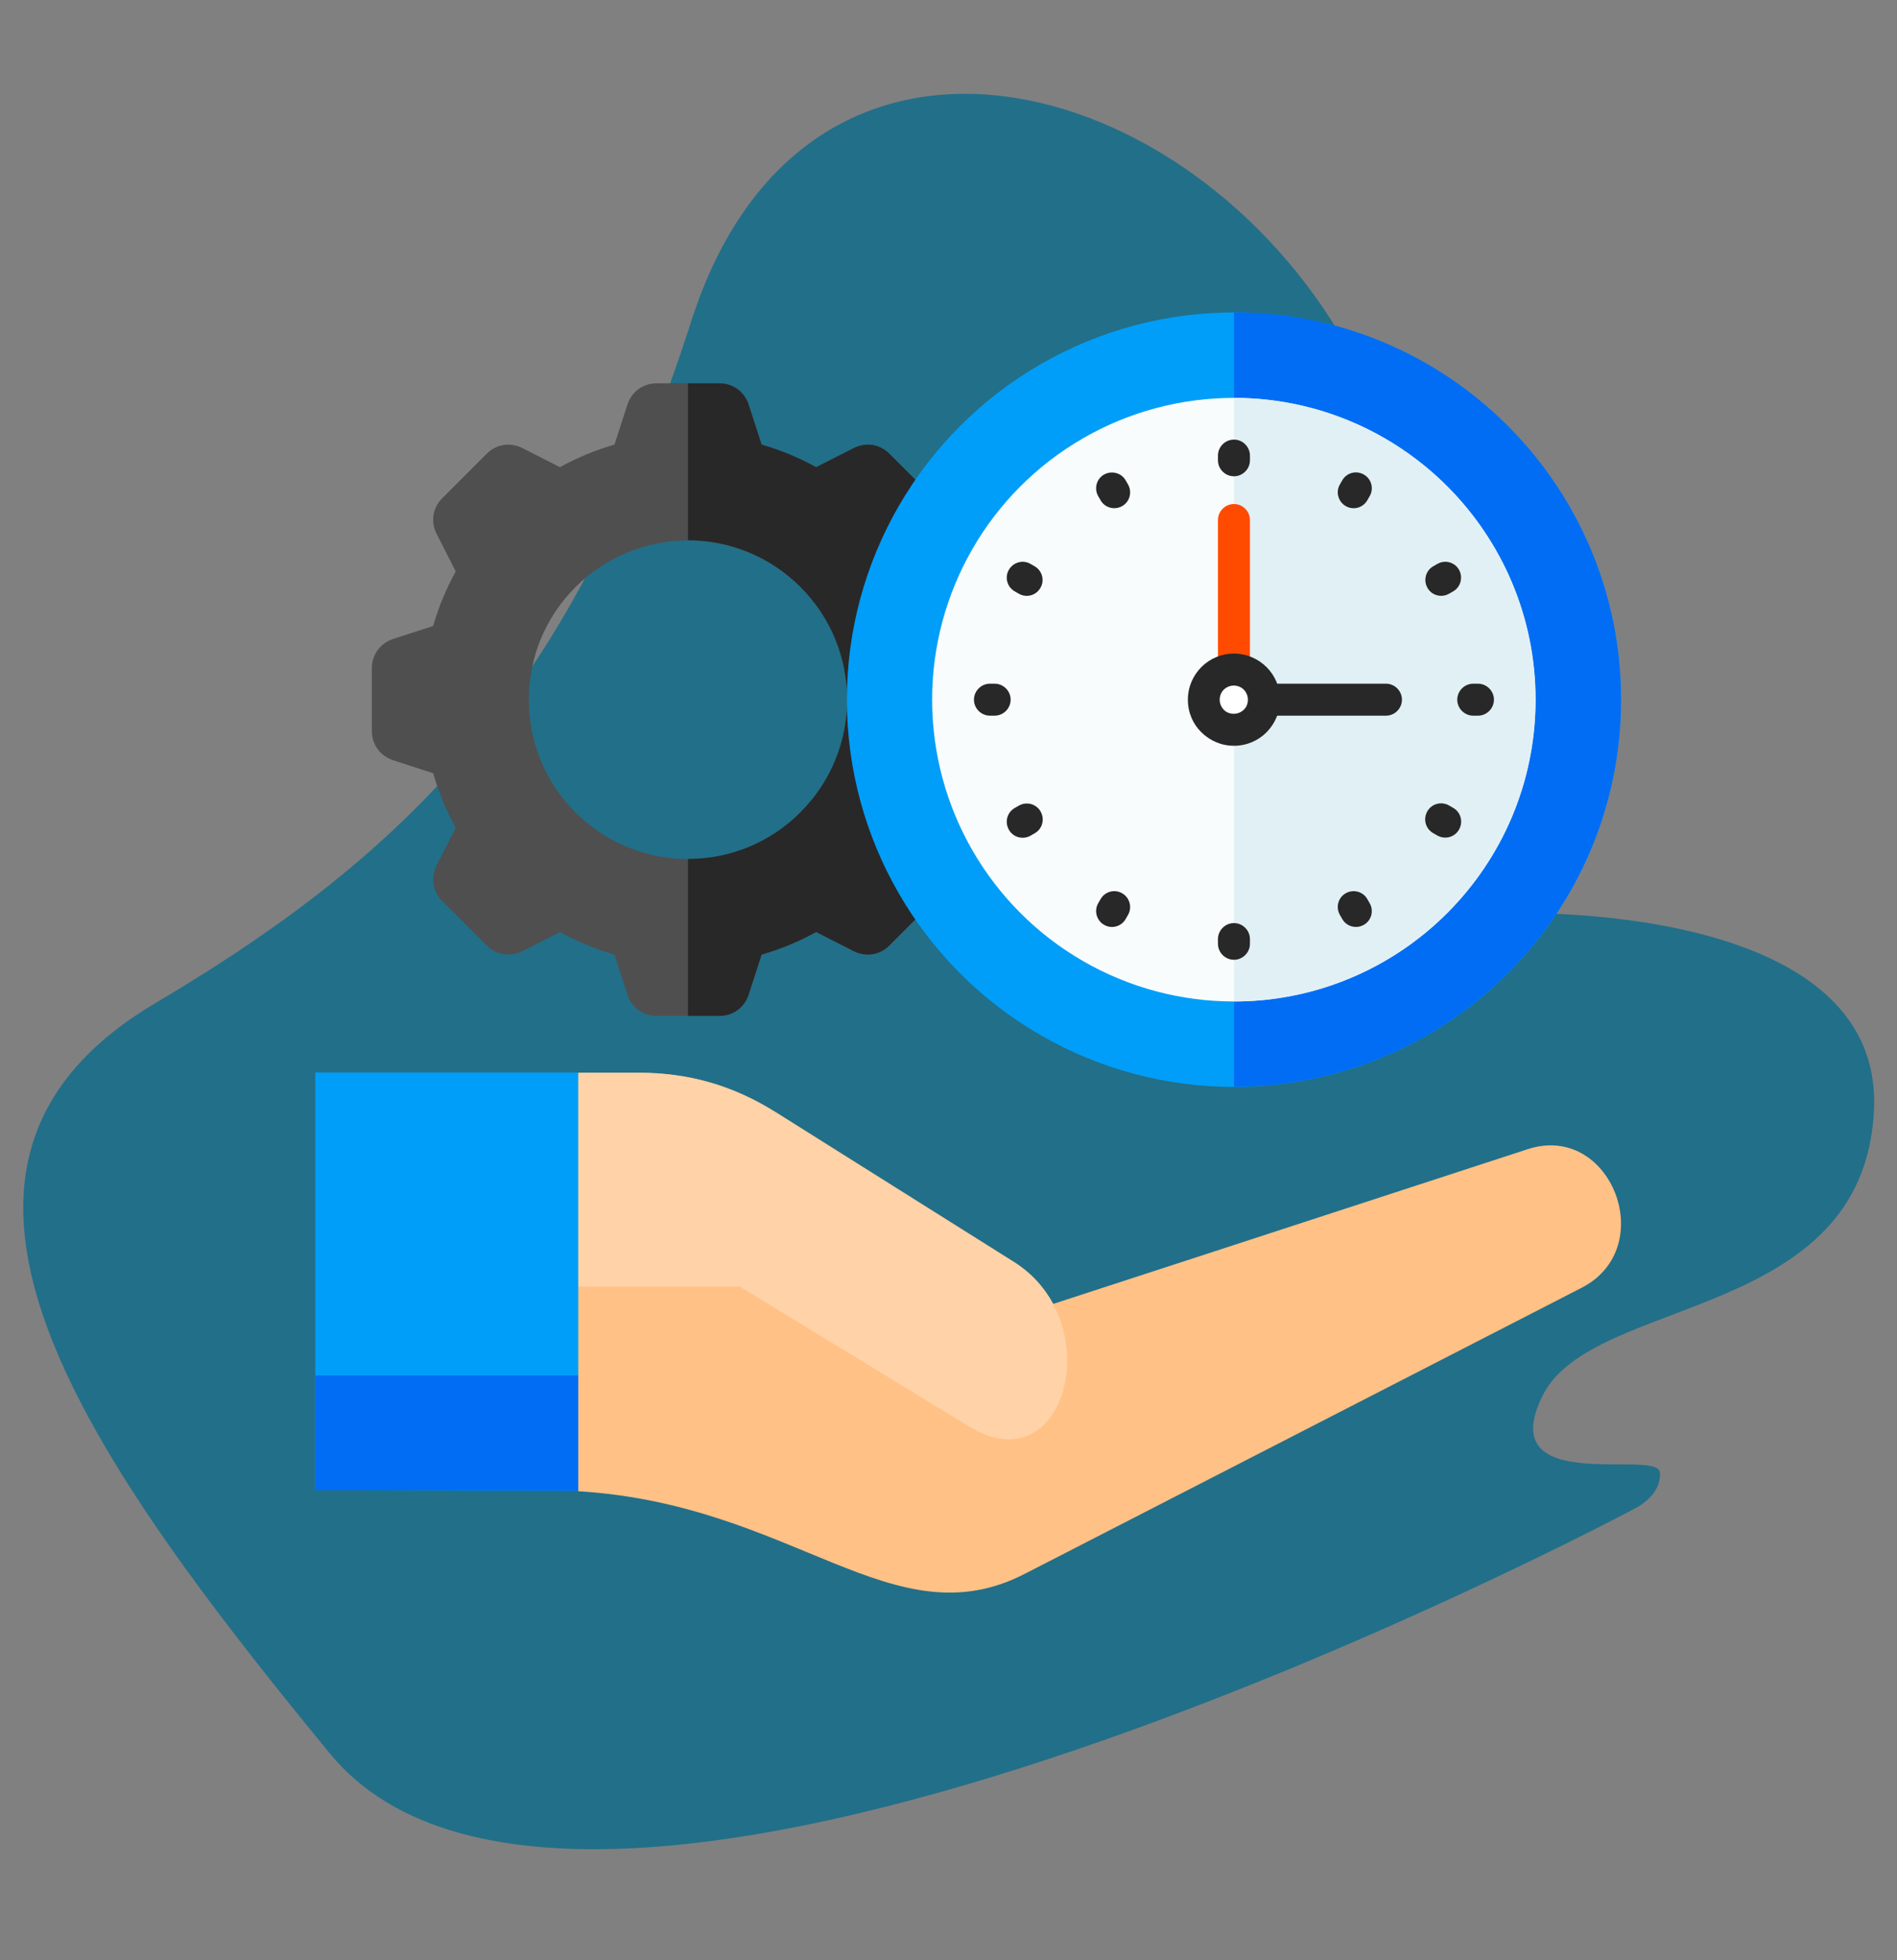 <svg xmlns="http://www.w3.org/2000/svg" viewBox="0 0 1210.5 1250.3"><rect x="0" y="0" width="1210.5" height="1250.3" fill="#808080" stroke="none"/><defs><style>      .cls-1 {        fill: #282828;      }      .cls-1, .cls-2, .cls-3, .cls-4, .cls-5, .cls-6, .cls-7, .cls-8, .cls-9 {        fill-rule: evenodd;      }      .cls-10 {        fill: #226f89;      }      .cls-2 {        fill: #fff;      }      .cls-11 {        fill: none;      }      .cls-3 {        fill: #ff4b00;      }      .cls-12, .cls-6 {        fill: #009ef9;      }      .cls-4 {        fill: #006df4;      }      .cls-5 {        fill: #4f4f4f;      }      .cls-7 {        fill: #ffc186;      }      .cls-8 {        fill: #ffd2a7;      }      .cls-13 {        fill: #f9fcfd;      }      .cls-9 {        fill: #e1f0f5;      }    </style></defs><g><g id="Layer_1"><path class="cls-10" d="M1042.3,962.7s-667.3,355.8-831.7,155.9c-164.4-199.9-283.9-376.8-111.2-478.9s269.3-210,341.9-435.4c72.6-225.4,317.6-161.2,417.9,16.1,100.3,177.4,12,339.8,103.1,362.2,0,0,240.2-9.4,233.5,125.8-6.7,135.2-180.1,117.5-211.6,182.1s74,33.2,75,48.8-17,23.4-17,23.4Z"></path><path class="cls-11" d="M237.6,123.7s753.8-60.4,824.9,188.4c71.1,248.9,110.2,458.7-88.9,483.6-199.1,24.9-330.7,85.3-487.1,263.1-156.4,177.8-355.6,21.3-376.9-181.3-21.3-202.7,124.4-316.4,49.8-373.3,0,0-224-87.1-164-208.4s212-36,266.7-82.7-54.7-60-49.3-74.7,24.9-14.7,24.9-14.7Z"></path><g><g><path class="cls-6" d="M201.2,684.2v266.3c56.2,0,111.6.3,167.8.3v-266.7h-167.8Z"></path><path class="cls-4" d="M201.2,877.4v73.1c56.2,0,111.6.3,167.8.3v-73.5h-167.8Z"></path><path class="cls-7" d="M369,730.7v220.5c138.1,8.4,200.6,96,284.9,52.7l355.4-182.5c49.8-25.6,18.7-105.7-34.4-88.4l-221.1,72.1-81.7,26.6c-5.6-10.3-13.8-19.7-25.1-26.8l-151.5-95.2c-27.7-17.4-55.8-25.5-88.5-25.5h-37.9v46.5h0Z"></path><path class="cls-8" d="M472.2,820.7h-103.2v-136.4h37.9c32.7,0,60.8,8.1,88.5,25.5l151.5,95.2c60.9,38.3,33.3,142.6-28.2,105.1l-146.6-89.4h0Z"></path><path class="cls-5" d="M601.7,493.2c-3.5,12.2-8.4,23.9-14.4,34.8l3.1,6.1,9.1,17.9c3.9,7.7,2.5,16.6-3.6,22.7l-14.2,14.2-14.2,14.2c-6.1,6.1-15,7.5-22.7,3.6l-17.9-9.1-6.1-3.1c-10.9,6-22.6,10.9-34.8,14.4l-2.1,6.5-6.2,19.1c-2.7,8.2-10,13.5-18.6,13.5h-40.1c-8.6,0-15.9-5.3-18.6-13.5l-6.2-19.1-2.1-6.5c-12.2-3.5-23.9-8.4-34.8-14.4l-6.1,3.1-17.9,9.1c-7.7,3.9-16.6,2.5-22.7-3.6l-14.2-14.2-14.2-14.2c-6.1-6.1-7.5-15-3.6-22.7l9.1-17.9,3.1-6.1c-6-10.9-10.9-22.6-14.4-34.8l-6.5-2.1-19.1-6.2c-8.2-2.7-13.5-10-13.5-18.6v-40.1c0-8.6,5.3-15.9,13.5-18.6l19.1-6.2,6.5-2.1c3.5-12.2,8.4-23.9,14.4-34.8l-3.1-6.1-9.1-17.9c-3.9-7.7-2.5-16.6,3.6-22.7l14.2-14.2,14.2-14.2c6.1-6.1,15-7.5,22.7-3.6l17.9,9.1,6.1,3.1c10.9-6,22.6-10.9,34.8-14.4l2.1-6.5,6.2-19.1c2.7-8.2,10-13.5,18.6-13.5h40.1c8.6,0,15.9,5.3,18.6,13.5l6.2,19.1,2.1,6.5c12.2,3.5,23.9,8.4,34.8,14.4l6.1-3.1,17.9-9.1c7.7-3.9,16.6-2.5,22.7,3.6l14.2,14.2,14.2,14.2c6.1,6.1,7.5,15,3.6,22.7l-9.1,17.9-3.1,6.1c6,10.9,10.9,22.6,14.4,34.8l6.5,2.1,19.1,6.2c8.2,2.7,13.5,10,13.5,18.6v40.1c0,8.6-5.3,15.9-13.5,18.6l-19.1,6.2-6.5,2.1h0ZM510.9,374.5c-39.7-39.7-104-39.7-143.7,0-39.7,39.7-39.7,104,0,143.7s104,39.7,143.7,0,39.7-104,0-143.7Z"></path><path class="cls-1" d="M601.7,493.2c-3.5,12.2-8.4,23.9-14.4,34.8l3.1,6.1,9.1,17.9c3.9,7.7,2.5,16.6-3.6,22.7l-14.2,14.2-14.2,14.2c-6.1,6.1-15,7.5-22.7,3.6l-17.9-9.1-6.1-3.1c-10.9,6-22.6,10.9-34.8,14.4l-2.1,6.5-6.2,19.1c-2.7,8.2-10,13.5-18.6,13.5h-20.1v-100.1c26,0,52-9.9,71.8-29.8,39.7-39.7,39.7-104,0-143.7-19.8-19.8-45.8-29.8-71.8-29.8v-100.1h20.1c8.6,0,15.9,5.3,18.6,13.5l6.2,19.1,2.1,6.5c12.2,3.5,23.9,8.4,34.8,14.4l6.1-3.1,17.9-9.1c7.7-3.9,16.6-2.5,22.7,3.6l14.2,14.2,14.2,14.2c6.1,6.1,7.5,15,3.6,22.7l-9.1,17.9-3.1,6.1c6,10.9,10.9,22.6,14.4,34.8l6.5,2.1,19.1,6.2c8.2,2.7,13.5,10,13.5,18.6v40.1c0,8.6-5.3,15.9-13.5,18.6l-19.1,6.2-6.5,2.1h0Z"></path></g><circle class="cls-12" cx="787.4" cy="446.3" r="247"></circle><path class="cls-4" d="M787.4,199.2c136.4,0,247,110.6,247,247s-110.6,247-247,247V199.2Z"></path><circle class="cls-13" cx="787.3" cy="446.3" r="192.5"></circle><path class="cls-9" d="M787.4,253.8c106.3,0,192.5,86.2,192.5,192.5s-86.2,192.5-192.5,192.5V253.8Z"></path><path class="cls-2" d="M787.4,465.5c10.6,0,19.2-8.6,19.2-19.2s-8.6-19.2-19.2-19.2-19.2,8.6-19.2,19.2,8.6,19.2,19.2,19.2Z"></path><path class="cls-3" d="M797.6,419.9c0,5.6-4.6,10.2-10.2,10.2s-10.2-4.6-10.2-10.2v-88.2c0-5.6,4.6-10.2,10.2-10.2s10.2,4.6,10.2,10.2v88.2Z"></path><path class="cls-1" d="M813.8,456.5c-5.6,0-10.2-4.6-10.2-10.2s4.6-10.2,10.2-10.2h70.6c5.6,0,10.2,4.6,10.2,10.2s-4.6,10.2-10.2,10.2h-70.6Z"></path><path class="cls-1" d="M719.8,309c2.8,4.9,1.1,11.1-3.7,13.8-4.9,2.8-11.1,1.1-13.8-3.7l-1.5-2.6c-2.8-4.9-1.1-11.1,3.7-13.8s11.1-1.1,13.8,3.7l1.5,2.6h0ZM797.6,293.6c0,5.6-4.6,10.2-10.2,10.2s-10.2-4.6-10.2-10.2v-3c0-5.6,4.6-10.2,10.2-10.2s10.2,4.6,10.2,10.2v3ZM872.5,319.1c-2.8,4.9-9,6.5-13.8,3.7s-6.5-9-3.7-13.8l1.5-2.6c2.8-4.9,9-6.5,13.8-3.7,4.9,2.8,6.5,9,3.7,13.8l-1.5,2.6h0ZM924.7,378.7c-4.9,2.8-11.1,1.1-13.8-3.7-2.8-4.9-1.1-11.1,3.7-13.8l2.6-1.5c4.9-2.8,11.1-1.1,13.8,3.7s1.1,11.1-3.7,13.8l-2.6,1.5h0ZM940.1,456.5c-5.6,0-10.2-4.6-10.2-10.2s4.6-10.2,10.2-10.2h3c5.6,0,10.2,4.6,10.2,10.2s-4.6,10.2-10.2,10.2h-3ZM914.5,531.4c-4.9-2.8-6.5-9-3.7-13.9,2.8-4.9,9-6.5,13.9-3.7l2.6,1.5c4.9,2.8,6.5,9,3.7,13.9-2.8,4.9-9,6.5-13.9,3.7l-2.6-1.5ZM855,583.6c-2.8-4.9-1.1-11.1,3.7-13.8,4.9-2.8,11.1-1.1,13.8,3.7l1.5,2.6c2.8,4.9,1.1,11.1-3.7,13.8-4.9,2.8-11.1,1.1-13.8-3.7l-1.5-2.6ZM777.2,599c0-5.6,4.6-10.2,10.2-10.2s10.2,4.6,10.2,10.2v3c0,5.6-4.6,10.2-10.2,10.2s-10.2-4.6-10.2-10.2v-3ZM702.3,573.5c2.8-4.9,9-6.5,13.8-3.7s6.5,9,3.7,13.8l-1.5,2.6c-2.8,4.9-9,6.5-13.8,3.7s-6.5-9-3.7-13.8l1.5-2.6h0ZM650.1,513.9c4.9-2.8,11.1-1.2,13.9,3.7,2.8,4.9,1.2,11.1-3.7,13.9l-2.6,1.5c-4.9,2.8-11.1,1.2-13.9-3.7-2.8-4.9-1.2-11.1,3.7-13.9l2.6-1.5ZM634.7,436.1c5.6,0,10.2,4.6,10.2,10.2s-4.6,10.2-10.2,10.2h-3c-5.6,0-10.2-4.6-10.2-10.2s4.6-10.2,10.2-10.2h3ZM660.2,361.2c4.9,2.8,6.5,9,3.7,13.8-2.8,4.9-9,6.5-13.8,3.7l-2.6-1.5c-4.9-2.8-6.5-9-3.7-13.8s9-6.5,13.8-3.7l2.6,1.5h0Z"></path><path class="cls-1" d="M787.4,416.9c8.1,0,15.4,3.3,20.8,8.6,5.3,5.3,8.6,12.6,8.6,20.8s-3.3,15.4-8.6,20.8c-5.3,5.3-12.6,8.6-20.8,8.6s-15.4-3.3-20.8-8.6-8.6-12.6-8.6-20.8,3.3-15.4,8.6-20.8c5.3-5.3,12.6-8.6,20.8-8.6h0ZM793.7,439.9c-1.6-1.6-3.9-2.6-6.4-2.6s-4.7,1-6.4,2.6c-1.6,1.6-2.6,3.9-2.6,6.4s1,4.7,2.6,6.4,3.9,2.6,6.4,2.6,4.7-1,6.4-2.6,2.6-3.9,2.6-6.4-1-4.7-2.6-6.4h0Z"></path></g></g></g></svg>